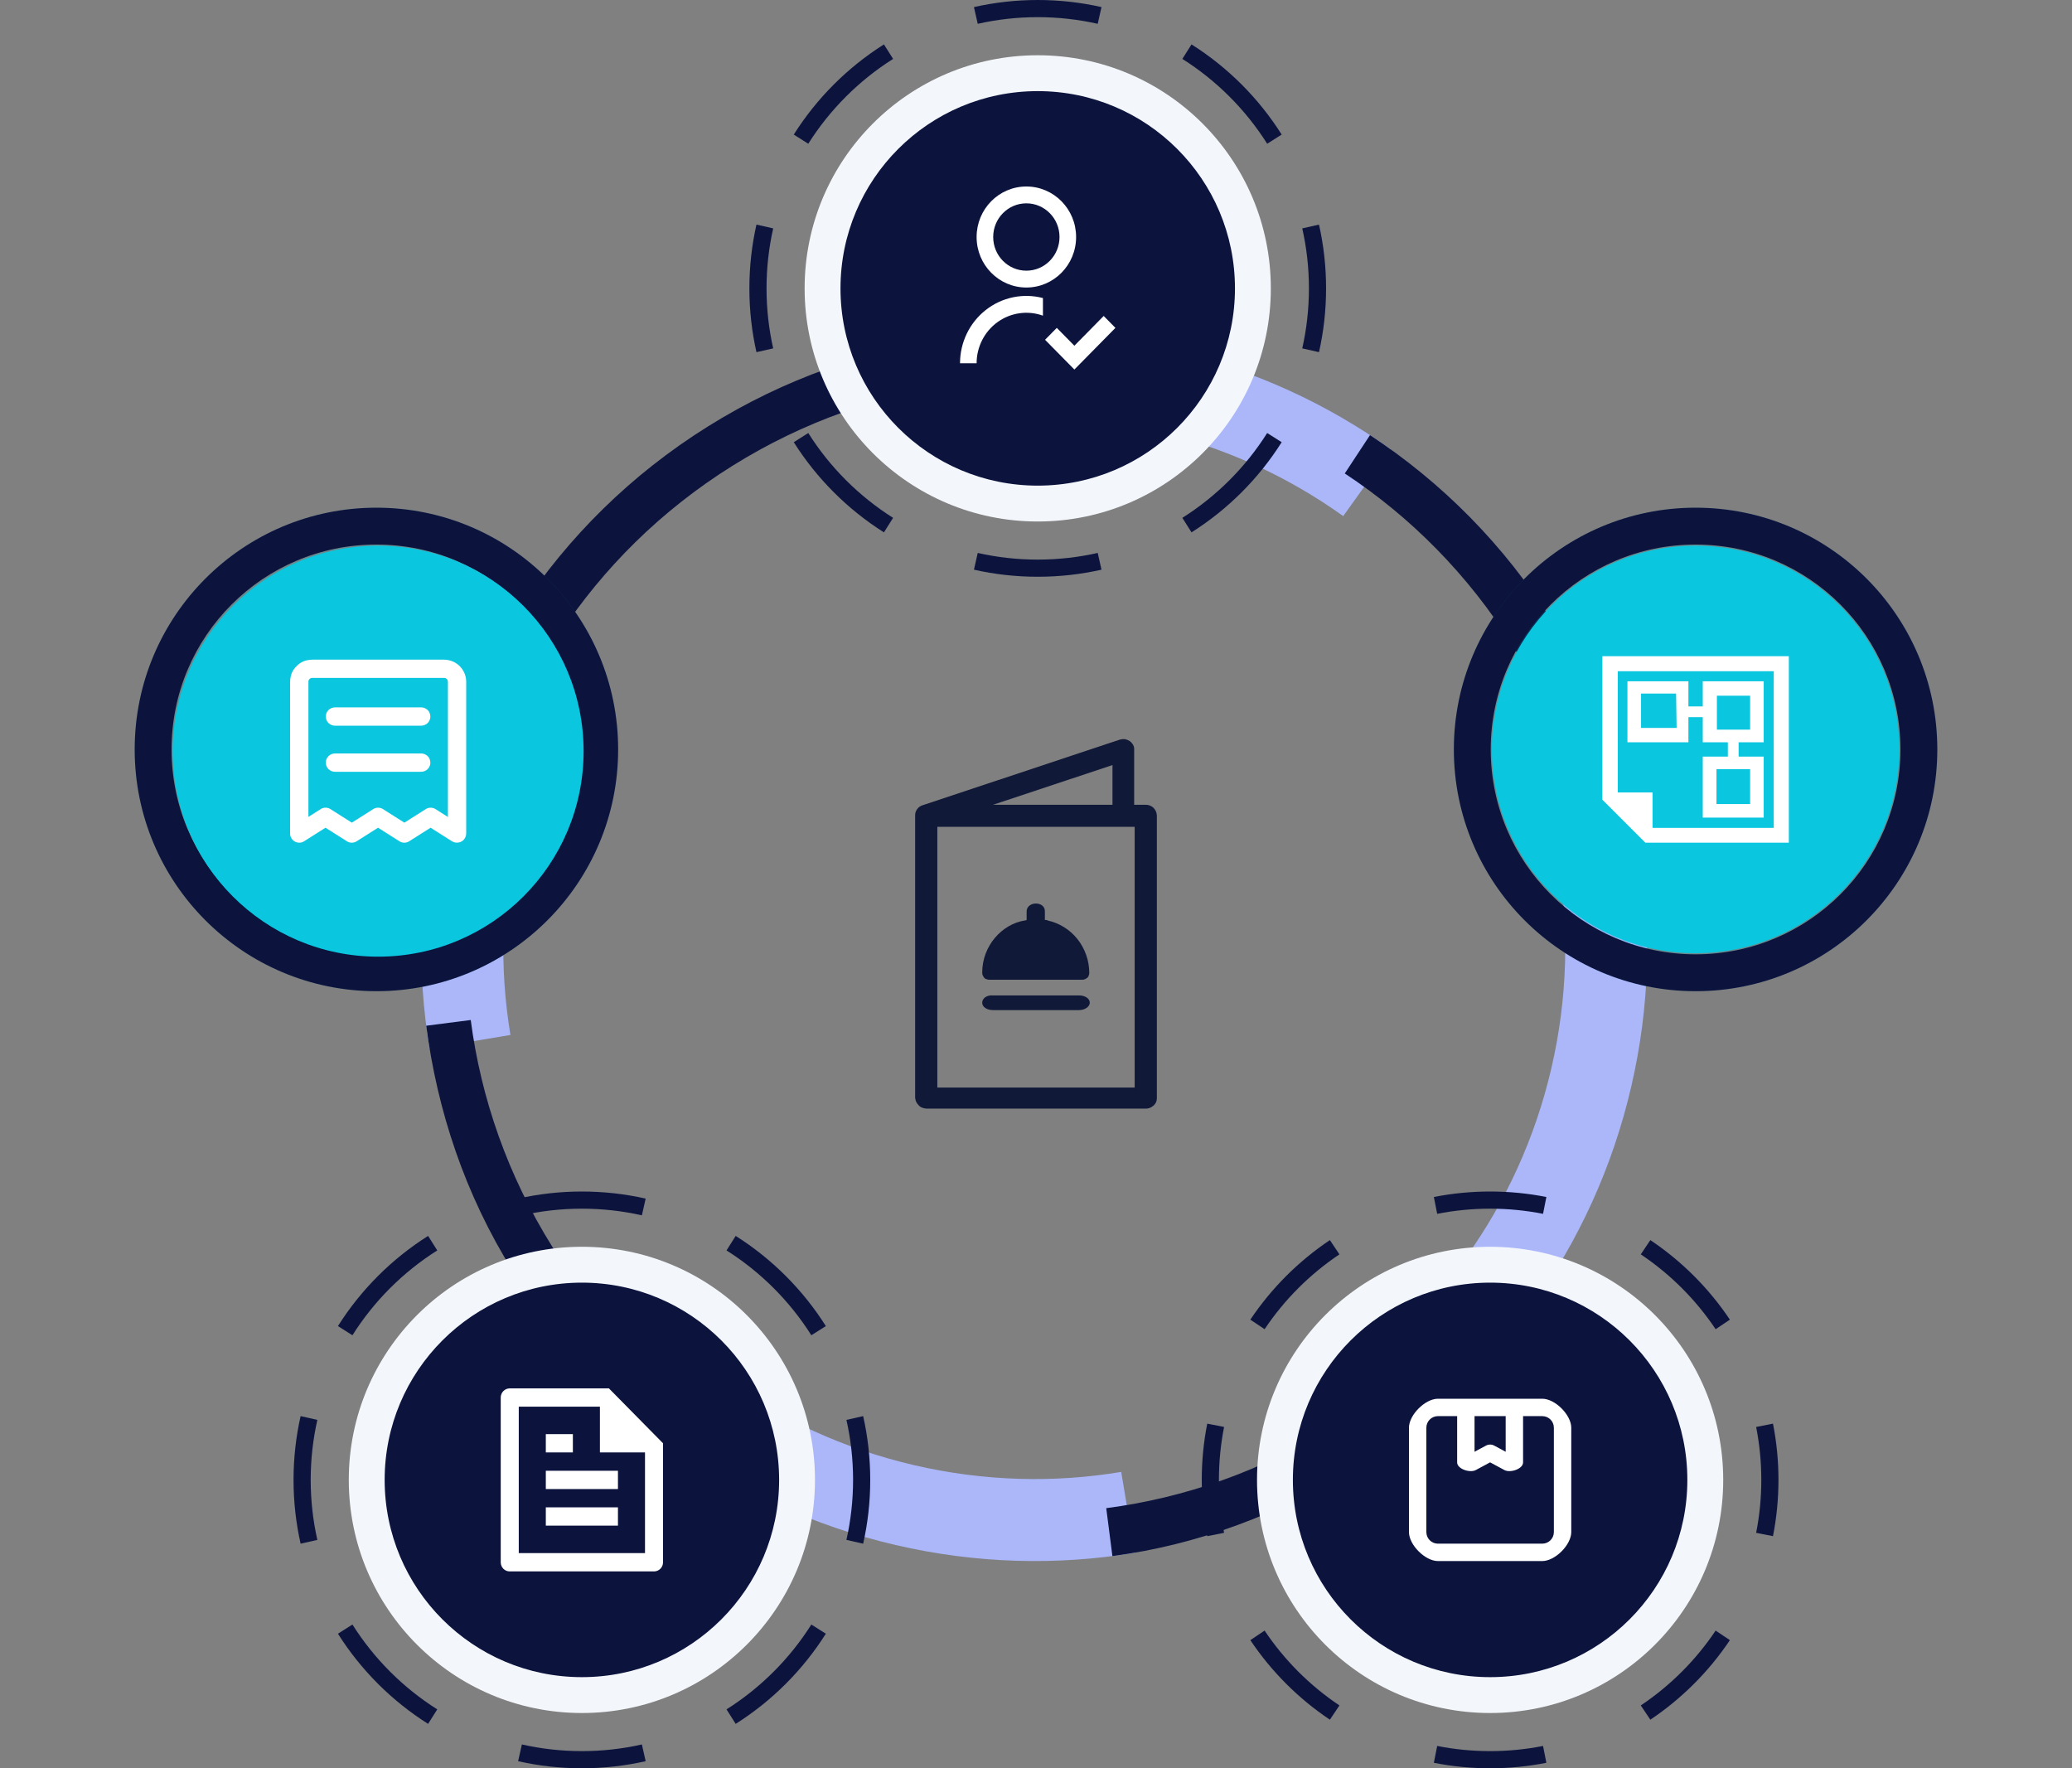 <svg xmlns="http://www.w3.org/2000/svg" width="600" height="512" viewBox="0 0 600 512" fill="none">
<rect x="0" y="0" width="600" height="512" fill="#808080" stroke="none"/>
<g id="eRestaurant-anim">
<g id="Group 7655">
<path id="Ellipse 103 (Stroke)" fill-rule="evenodd" clip-rule="evenodd" d="M388.962 149.433C373.007 138.011 354.586 129.473 334.283 124.757C313.979 120.041 293.681 119.586 274.325 122.806L270.429 99.391C292.809 95.668 316.257 96.202 339.653 101.636C363.049 107.07 384.332 116.925 402.78 130.132L388.962 149.433ZM171.228 188.235L155.138 171.221C141.932 189.668 132.076 210.951 126.642 234.347C121.208 257.743 120.664 281.199 124.387 303.579L147.813 299.676C144.592 280.319 145.048 260.021 149.763 239.718C154.479 219.414 159.806 204.19 171.228 188.235ZM210.044 399.562C225.999 410.984 244.42 419.522 264.724 424.238C285.027 428.954 305.325 429.409 324.681 426.189L328.581 449.612C306.201 453.336 282.749 452.793 259.353 447.359C235.957 441.925 214.674 432.07 196.227 418.863L210.044 399.562ZM424.567 363.957L443.868 377.774C457.075 359.327 466.93 338.044 472.364 314.648C477.798 291.252 478.333 267.803 474.609 245.423L451.194 249.319C454.414 268.675 453.959 288.974 449.243 309.277C444.527 329.581 435.99 348.002 424.567 363.957Z" fill="#ABB7F9"/>
</g>
<path id="Ellipse 102 (Stroke)" fill-rule="evenodd" clip-rule="evenodd" d="M475 250.922L461.686 252.66C458.735 230.045 450.993 207.676 438.086 187.035C425.18 166.393 408.454 149.643 389.414 137.088L396.723 125.98C417.339 139.576 435.522 157.608 449.471 179.916C463.419 202.225 471.804 226.434 475 250.922ZM275.922 98L277.66 111.314C255.045 114.265 232.676 122.007 212.035 134.914C191.393 147.82 174.638 164.54 162.083 183.58L150.874 176.188C164.469 155.572 182.608 137.478 204.916 123.529C227.224 109.581 251.434 101.196 275.922 98ZM123.422 296.996C126.618 321.484 134.581 345.775 148.529 368.084C162.477 390.392 180.572 408.531 201.188 422.126L208.58 410.917C189.54 398.362 172.82 381.607 159.914 360.965C147.007 340.324 139.265 317.955 136.314 295.34L123.422 296.996ZM322.125 450.559L320.34 436.686C342.955 433.735 365.324 425.993 385.965 413.086C406.607 400.18 423.362 383.46 435.917 364.42L447.126 371.812C433.531 392.428 415.392 410.522 393.084 424.471C370.775 438.419 346.613 447.363 322.125 450.559Z" fill="#0C143E"/>
<path id="Vector" d="M331.712 233.019C332.556 232.996 333.377 233.301 333.997 233.87C334.611 234.472 334.969 235.285 334.997 236.14V317.877C335.016 318.306 334.935 318.733 334.762 319.126C334.588 319.52 334.327 319.869 333.997 320.147C333.377 320.716 332.556 321.021 331.712 320.999H268.288C267.847 320.972 267.413 320.876 267.003 320.715C266.616 320.562 266.273 320.318 266.003 320.004C265.718 319.708 265.478 319.373 265.288 319.01C265.143 318.646 265.047 318.264 265.003 317.875V236.143C264.972 235.481 265.174 234.828 265.575 234.298C265.957 233.757 266.51 233.357 267.146 233.163L324.287 214.148C324.753 214.031 325.233 213.983 325.713 214.005C326.22 214.108 326.703 214.3 327.14 214.573C327.546 214.882 327.885 215.268 328.139 215.708C328.37 216.145 328.469 216.638 328.424 217.129V233.023L331.712 233.019ZM287.572 233.019H322.145V221.525L287.572 233.019ZM328.571 239.404H271.43V314.896H328.571V239.404ZM297.287 263.952V266.364C297.287 266.364 297.572 266.364 296.858 266.506C290.145 267.5 284.43 273.885 284.43 281.548C284.408 281.839 284.457 282.131 284.573 282.399C284.683 282.653 284.828 282.892 285.002 283.109C285.182 283.33 285.435 283.48 285.716 283.534C285.986 283.649 286.28 283.698 286.573 283.676H313.286C313.579 283.698 313.873 283.65 314.143 283.535C314.399 283.425 314.639 283.282 314.856 283.109C315.079 282.93 315.231 282.679 315.285 282.399C315.401 282.131 315.45 281.839 315.427 281.548C315.381 278.047 314.177 274.657 312 271.899C309.813 269.155 306.733 267.249 303.285 266.507C303.427 266.507 303.285 266.365 302.571 266.365V263.953C302.711 260.832 297.284 260.832 297.284 263.953L297.287 263.952ZM284.429 290.346C284.429 291.623 285.856 292.474 287.572 292.474H312.428C314.143 292.474 315.572 291.481 315.572 290.346C315.572 289.069 314.145 288.218 312.428 288.218H287.572C285.712 288.072 284.426 289.073 284.426 290.346H284.429Z" fill="#111938"/>
<g id="Rotate 2">
<path id="Stroke rotate (Stroke)" fill-rule="evenodd" clip-rule="evenodd" d="M245.101 445.873C246.364 440.285 247.03 434.47 247.03 428.5C247.03 422.53 246.364 416.715 245.101 411.127L249.95 410.032C251.292 415.977 252 422.159 252 428.5C252 434.841 251.292 441.023 249.95 446.968L245.101 445.873ZM234.942 386.62L239.145 383.966C232.496 373.44 223.56 364.504 213.034 357.855L210.38 362.058C220.282 368.312 228.688 376.718 234.942 386.62ZM185.873 351.899L186.968 347.05C181.023 345.708 174.841 345 168.5 345C162.159 345 155.977 345.708 150.032 347.05L151.127 351.899C156.715 350.636 162.53 349.97 168.5 349.97C174.47 349.97 180.285 350.636 185.873 351.899ZM126.62 362.058L123.966 357.855C113.44 364.504 104.504 373.44 97.856 383.966L102.058 386.62C108.312 376.718 116.718 368.312 126.62 362.058ZM91.898 411.127C90.636 416.715 89.97 422.53 89.97 428.5C89.97 434.47 90.636 440.285 91.898 445.873L87.05 446.968C85.708 441.023 85 434.841 85 428.5C85 422.159 85.708 415.977 87.05 410.032L91.898 411.127ZM102.058 470.38L97.856 473.034C104.504 483.56 113.44 492.496 123.966 499.145L126.62 494.942C116.718 488.688 108.312 480.282 102.058 470.38ZM151.127 505.101L150.032 509.95C155.977 511.292 162.159 512 168.5 512C174.841 512 181.023 511.292 186.968 509.95L185.873 505.101C180.285 506.364 174.47 507.03 168.5 507.03C162.53 507.03 156.715 506.364 151.127 505.101ZM210.38 494.942L213.034 499.145C223.56 492.496 232.496 483.56 239.145 473.034L234.942 470.38C228.688 480.282 220.282 488.688 210.38 494.942Z" fill="#0C143E">
<!-- 
===================================================================================
=====================================================      ANIMATION ELEMENT  
===================================================================================
 -->
<animateTransform attributeName="transform" attributeType="XML" type="rotate" from="0 168 428" to="360 168 428" dur="16s" repeatCount="indefinite"/>
</path>
  
<path id="Ellipse  base" d="M226 428.5C226 460.256 200.256 486 168.5 486C136.744 486 111 460.256 111 428.5C111 396.744 136.744 371 168.5 371C200.256 371 226 396.744 226 428.5Z" fill="#0C143E"/>
<path id="Ellipse  base (Stroke)" fill-rule="evenodd" clip-rule="evenodd" d="M236 428.5C236 465.779 205.779 496 168.5 496C131.221 496 101 465.779 101 428.5C101 391.221 131.221 361 168.5 361C205.779 361 236 391.221 236 428.5ZM168.5 485.615C200.044 485.615 225.615 460.044 225.615 428.5C225.615 396.956 200.044 371.385 168.5 371.385C136.956 371.385 111.385 396.956 111.385 428.5C111.385 460.044 136.956 485.615 168.5 485.615Z" fill="#F3F6FB"/>
<path id="Vector_2" d="M192 417.9V452.331C192.002 452.679 191.937 453.025 191.808 453.347C191.679 453.669 191.489 453.963 191.248 454.211C191.007 454.459 190.721 454.656 190.405 454.791C190.089 454.927 189.75 454.998 189.407 455H147.593C146.906 455 146.247 454.723 145.76 454.23C145.274 453.737 145.001 453.069 145 452.371V404.629C145 403.206 146.172 402 147.616 402H176.325L192 417.9ZM186.778 420.55H173.722V407.3H150.222V449.7H186.778V420.55ZM158.056 415.25H165.889V420.55H158.056V415.25ZM158.056 425.85H178.944V431.15H158.056V425.85ZM158.056 436.45H178.944V441.75H158.056V436.45Z" fill="white"/>
</g>
<g id="Rotate 3">
<path id="stroke-rotate (Stroke)" fill-rule="evenodd" clip-rule="evenodd" d="M508.535 443.826C509.516 438.869 510.03 433.745 510.03 428.5C510.03 423.256 509.516 418.131 508.535 413.174L513.411 412.21C514.454 417.482 515 422.93 515 428.5C515 434.07 514.454 439.518 513.411 444.791L508.535 443.826ZM496.803 384.868L500.933 382.103C494.838 372.999 487.001 365.162 477.897 359.067L475.132 363.197C483.696 368.931 491.069 376.304 496.803 384.868ZM446.826 351.465L447.791 346.589C442.518 345.546 437.07 345 431.5 345C425.93 345 420.482 345.546 415.209 346.589L416.174 351.465C421.131 350.484 426.255 349.97 431.5 349.97C436.745 349.97 441.869 350.484 446.826 351.465ZM387.868 363.197L385.103 359.067C375.999 365.162 368.162 372.999 362.067 382.103L366.197 384.868C371.931 376.304 379.304 368.931 387.868 363.197ZM354.465 413.174C353.484 418.131 352.97 423.256 352.97 428.5C352.97 433.745 353.484 438.869 354.465 443.826L349.589 444.791C348.546 439.518 348 434.07 348 428.5C348 422.93 348.546 417.482 349.589 412.21L354.465 413.174ZM366.197 472.133L362.067 474.898C368.162 484.001 375.999 491.838 385.103 497.933L387.868 493.803C379.304 488.07 371.931 480.696 366.197 472.133ZM416.174 505.535L415.209 510.411C420.482 511.454 425.93 512 431.5 512C437.07 512 442.518 511.454 447.791 510.411L446.826 505.535C441.869 506.516 436.745 507.03 431.5 507.03C426.255 507.03 421.131 506.516 416.174 505.535ZM475.132 493.803L477.897 497.933C487.001 491.838 494.838 484.001 500.933 474.898L496.803 472.133C491.069 480.696 483.696 488.07 475.132 493.803Z" fill="#0C143E">
<!-- 
===================================================================================
=====================================================      ANIMATION ELEMENT  
===================================================================================
 -->
<animateTransform attributeName="transform" attributeType="XML" type="rotate" from="0 431 428" to="360 431 428" dur="16s" repeatCount="indefinite"/>
</path>
  
<path id="Ellipse  base_2" d="M489 428.5C489 460.256 463.256 486 431.5 486C399.744 486 374 460.256 374 428.5C374 396.744 399.744 371 431.5 371C463.256 371 489 396.744 489 428.5Z" fill="#0C143E"/>
<path id="Union" fill-rule="evenodd" clip-rule="evenodd" d="M446.607 405H416.393C412.685 405 408 409.685 408 413.393V443.607C408 447.315 412.685 452 416.393 452H446.607C450.315 452 455 447.315 455 443.607V413.393C455 409.685 450.315 405 446.607 405ZM413.036 413.393C413.036 411.539 414.539 410.036 416.393 410.036H421.953V423.438C421.953 425.342 425.665 426.557 427.342 425.655L431.498 423.42L435.655 425.655C437.332 426.557 441.044 425.342 441.044 423.438V410.036H446.607C448.461 410.036 449.964 411.539 449.964 413.393V443.607C449.964 445.461 448.461 446.964 446.607 446.964H416.393C414.539 446.964 413.036 445.461 413.036 443.607V413.393ZM436.008 410.036H426.989V420.355L430.306 418.571C431.05 418.171 431.946 418.171 432.691 418.571L436.008 420.355V410.036Z" fill="white"/>
<path id="Ellipse  base (Stroke)_2" fill-rule="evenodd" clip-rule="evenodd" d="M499 428.5C499 465.779 468.779 496 431.5 496C394.221 496 364 465.779 364 428.5C364 391.221 394.221 361 431.5 361C468.779 361 499 391.221 499 428.5ZM431.5 485.615C463.044 485.615 488.615 460.044 488.615 428.5C488.615 396.956 463.044 371.385 431.5 371.385C399.956 371.385 374.385 396.956 374.385 428.5C374.385 460.044 399.956 485.615 431.5 485.615Z" fill="#F3F6FB"/>
</g>
<g id="Rotate 1">
<path id="stroke-rotate (Stroke)_2" fill-rule="evenodd" clip-rule="evenodd" d="M377.101 100.873C378.364 95.285 379.03 89.47 379.03 83.5C379.03 77.53 378.364 71.715 377.101 66.127L381.95 65.032C383.292 70.977 384 77.159 384 83.5C384 89.841 383.292 96.023 381.95 101.968L377.101 100.873ZM366.942 41.62L371.145 38.966C364.496 28.44 355.56 19.504 345.034 12.855L342.38 17.058C352.282 23.312 360.688 31.718 366.942 41.62ZM317.873 6.899L318.968 2.05C313.023 0.708 306.841 0 300.5 0C294.159 0 287.977 0.708 282.032 2.05L283.127 6.899C288.715 5.636 294.53 4.97 300.5 4.97C306.47 4.97 312.285 5.636 317.873 6.899ZM258.62 17.058L255.966 12.855C245.44 19.504 236.504 28.44 229.855 38.966L234.058 41.62C240.312 31.718 248.718 23.312 258.62 17.058ZM223.899 66.127C222.636 71.715 221.97 77.53 221.97 83.5C221.97 89.47 222.636 95.285 223.899 100.873L219.05 101.968C217.708 96.023 217 89.841 217 83.5C217 77.159 217.708 70.977 219.05 65.032L223.899 66.127ZM234.058 125.38L229.855 128.034C236.504 138.56 245.44 147.496 255.966 154.145L258.62 149.942C248.718 143.688 240.312 135.282 234.058 125.38ZM283.127 160.101L282.032 164.95C287.977 166.292 294.159 167 300.5 167C306.841 167 313.023 166.292 318.968 164.95L317.873 160.101C312.285 161.364 306.47 162.03 300.5 162.03C294.53 162.03 288.715 161.364 283.127 160.101ZM342.38 149.942L345.034 154.145C355.56 147.496 364.496 138.56 371.145 128.034L366.942 125.38C360.688 135.282 352.282 143.688 342.38 149.942Z" fill="#0C143E">
<!-- 
===================================================================================
=====================================================      ANIMATION ELEMENT  
===================================================================================
 -->
<animateTransform attributeName="transform" attributeType="XML" type="rotate" from="0 300 82" to="360 300 82" dur="16s" repeatCount="indefinite"/>
</path>
  
<path id="Ellipse base" d="M358 83.5C358 115.256 332.256 141 300.5 141C268.744 141 243 115.256 243 83.5C243 51.744 268.744 26 300.5 26C332.256 26 358 51.744 358 83.5Z" fill="#0C143E"/>
<path id="Ellipse base (Stroke)" fill-rule="evenodd" clip-rule="evenodd" d="M368 83.5C368 120.779 337.779 151 300.5 151C263.221 151 233 120.779 233 83.5C233 46.221 263.221 16 300.5 16C337.779 16 368 46.221 368 83.5ZM300.5 140.615C332.044 140.615 357.615 115.044 357.615 83.5C357.615 51.956 332.044 26.385 300.5 26.385C268.956 26.385 243.385 51.956 243.385 83.5C243.385 115.044 268.956 140.615 300.5 140.615Z" fill="#F3F6FB"/>
<path id="Vector_3" d="M302.009 86.303V91.397C299.836 90.617 297.51 90.378 295.227 90.7C292.944 91.021 290.771 91.894 288.889 93.245C287.007 94.597 285.472 96.386 284.413 98.465C283.354 100.543 282.801 102.849 282.802 105.189L278 105.186C277.999 102.21 278.67 99.273 279.96 96.6C281.25 93.927 283.126 91.59 285.443 89.766C287.761 87.943 290.459 86.683 293.33 86.082C296.201 85.482 299.17 85.556 302.009 86.3V86.303ZM297.207 83.251C289.248 83.251 282.802 76.706 282.802 68.625C282.802 60.545 289.248 54 297.207 54C305.166 54 311.613 60.545 311.613 68.625C311.613 76.706 305.166 83.251 297.207 83.251ZM297.207 78.376C302.513 78.376 306.811 74.012 306.811 68.625C306.811 63.238 302.513 58.875 297.207 58.875C291.901 58.875 287.604 63.238 287.604 68.625C287.604 74.012 291.901 78.376 297.207 78.376ZM311.116 100.104L319.603 91.487L323 94.934L311.116 107L302.626 98.381L306.023 94.934L311.113 100.104H311.116Z" fill="white"/>
</g>
<g id="Pulse 2">
<circle id="pulse-elipse" cx="491" cy="217" r="70" fill="url(#paint0_radial_385_20)" fill-opacity="0.5">
<!-- 
===================================================================================
=====================================================      ANIMATION ELEMENT  
===================================================================================
 -->
<animate attributeType="XML" attributeName="r" values="70; 110; 110; 70" dur="4s" keyTimes="0;0.5;1;1" calcMode="spline" keySplines="0.3 0.3 0 1; 0 0 0 0; 0.3 0.3 0 1" repeatCount="indefinite"/>

<animate attributeType="XML" attributeName="opacity" values="1; 0; 0; 0" dur="4s" keyTimes="0;0.375;1;1" calcMode="spline" keySplines="0.5 0 0.5 1; 0 0 0 0;0.5 0 0.5 1" repeatCount="indefinite"/>
</circle>


<path id="Base elipse" d="M550 217C550 249.585 523.585 276 491 276C458.415 276 432 249.585 432 217C432 184.415 458.415 158 491 158C523.585 158 550 184.415 550 217Z" fill="#0AC6DF"/>
<path id="Vector_4" d="M464 190V231.538L476.462 244H518V190H464ZM513.635 239.713H478.537V229.461H468.471V194.354H513.635V239.713ZM488.922 214.922V207.653H493.076V214.922H500.344V219.076H493.076V236.729H510.729V219.076H503.461V214.922H510.729V197.268H493.076V204.537H488.922V197.268H471.268V214.922H488.922ZM506.794 232.821H497.049V222.71H506.794V232.821ZM497.17 201.443H506.794V211.264H497.17V201.443ZM475.208 200.823H485.358L485.505 210.767H475.208V200.823Z" fill="white"/>
<path id="Base elipse (Stroke)" fill-rule="evenodd" clip-rule="evenodd" d="M561 217C561 255.66 529.66 287 491 287C452.34 287 421 255.66 421 217C421 178.34 452.34 147 491 147C529.66 147 561 178.34 561 217ZM491 276.322C523.763 276.322 550.322 249.763 550.322 217C550.322 184.237 523.763 157.678 491 157.678C458.237 157.678 431.678 184.237 431.678 217C431.678 249.763 458.237 276.322 491 276.322Z" fill="#0C143E"/>
</g>
<g id="Pulse 1">
<circle id="pulse-elipse_2" cx="109" cy="217" r="70" fill="url(#paint1_radial_385_20)" fill-opacity="0.5">
<!-- 
===================================================================================
=====================================================      ANIMATION ELEMENT  
===================================================================================
 -->
<animate attributeType="XML" attributeName="r" values="70; 110; 110; 70" dur="4s" keyTimes="0;0.5;1;1" calcMode="spline" keySplines="0.3 0.3 0 1; 0 0 0 0; 0.3 0.3 0 1" repeatCount="indefinite"/>

<animate attributeType="XML" attributeName="opacity" values="1; 0; 0; 0" dur="4s" keyTimes="0;0.375;1;1" calcMode="spline" keySplines="0.5 0 0.5 1; 0 0 0 0;0.5 0 0.5 1" repeatCount="indefinite"/>
</circle>


<path id="Base elipse (Stroke)_2" fill-rule="evenodd" clip-rule="evenodd" d="M179 217C179 255.66 147.66 287 109 287C70.34 287 39 255.66 39 217C39 178.34 70.34 147 109 147C147.66 147 179 178.34 179 217ZM109 276.322C141.763 276.322 168.322 249.763 168.322 217C168.322 184.237 141.763 157.678 109 157.678C76.237 157.678 49.678 184.237 49.678 217C49.678 249.763 76.237 276.322 109 276.322Z" fill="#0C143E"/>
<path id="Base elipse_2" d="M169 217.5C169 250.361 142.361 277 109.5 277C76.639 277 50 250.361 50 217.5C50 184.639 76.639 158 109.5 158C142.361 158 169 184.639 169 217.5Z" fill="#0AC6DF"/>
<g id="Vector_5">
<path d="M133.649 239.046C131.424 237.64 129.204 236.229 126.979 234.824C126.667 234.627 126.354 234.426 126.042 234.23C125.268 233.742 124.14 233.742 123.366 234.23C121.141 235.635 118.922 237.046 116.697 238.452C116.384 238.648 116.072 238.85 115.759 239.046H118.434C116.209 237.64 113.99 236.229 111.765 234.824C111.452 234.627 111.14 234.426 110.827 234.23C110.054 233.742 108.925 233.742 108.152 234.23C105.927 235.635 103.707 237.046 101.482 238.452C101.17 238.648 100.857 238.85 100.544 239.046H103.22C100.995 237.64 98.775 236.229 96.55 234.824C96.237 234.627 95.925 234.426 95.612 234.23C94.839 233.742 93.71 233.742 92.937 234.23C90.712 235.635 88.492 237.046 86.267 238.452C85.955 238.648 85.642 238.85 85.33 239.046C86.659 239.81 87.989 240.573 89.314 241.337V197.402C89.314 197.217 89.324 197.031 89.351 196.845C89.319 197.079 89.287 197.317 89.255 197.551C89.303 197.222 89.393 196.904 89.52 196.601C89.43 196.813 89.34 197.026 89.255 197.232C89.388 196.935 89.552 196.66 89.748 196.4C89.61 196.58 89.472 196.755 89.335 196.935C89.52 196.702 89.732 196.49 89.965 196.304C89.785 196.442 89.61 196.58 89.43 196.718C89.69 196.522 89.96 196.357 90.262 196.225C90.05 196.315 89.838 196.405 89.631 196.49C89.939 196.363 90.251 196.272 90.58 196.225C90.347 196.257 90.108 196.288 89.875 196.32C90.347 196.262 90.829 196.283 91.3 196.283H128.595C128.775 196.283 128.961 196.294 129.141 196.32C128.908 196.288 128.669 196.257 128.436 196.225C128.765 196.272 129.083 196.363 129.385 196.49C129.173 196.4 128.961 196.31 128.754 196.225C129.051 196.357 129.326 196.522 129.586 196.718C129.406 196.58 129.231 196.442 129.051 196.304C129.284 196.49 129.496 196.702 129.681 196.935C129.543 196.755 129.406 196.58 129.268 196.4C129.464 196.66 129.628 196.93 129.761 197.232C129.671 197.02 129.581 196.808 129.496 196.601C129.623 196.909 129.713 197.222 129.761 197.551C129.729 197.317 129.697 197.079 129.665 196.845C129.729 197.36 129.702 197.896 129.702 198.415V239.529C129.702 240.107 129.697 240.685 129.702 241.263V241.337C129.702 242.016 129.999 242.732 130.476 243.215C130.937 243.676 131.689 244.021 132.351 243.989C133.035 243.958 133.744 243.735 134.227 243.215C134.703 242.695 135 242.059 135 241.337V197.37C134.989 195.933 134.513 194.596 133.639 193.466C132.399 191.859 130.508 191 128.489 191H90.516C90.045 191 89.573 191.064 89.107 191.138C87.391 191.408 85.981 192.528 85.028 193.891C84.27 194.978 84 196.325 84 197.636V241.343C84 242.276 84.509 243.162 85.314 243.634C86.108 244.101 87.195 244.138 87.989 243.634C90.214 242.228 92.434 240.817 94.659 239.412C94.971 239.216 95.284 239.014 95.596 238.818H92.921C95.146 240.223 97.366 241.634 99.591 243.04C99.903 243.236 100.216 243.438 100.529 243.634C101.302 244.122 102.43 244.122 103.204 243.634C105.429 242.228 107.648 240.817 109.873 239.412C110.186 239.216 110.499 239.014 110.811 238.818H108.136C110.361 240.223 112.581 241.634 114.806 243.04C115.118 243.236 115.431 243.438 115.743 243.634C116.517 244.122 117.645 244.122 118.419 243.634C120.644 242.228 122.863 240.817 125.088 239.412C125.401 239.216 125.713 239.014 126.026 238.818H123.351C125.576 240.223 127.795 241.634 130.02 243.04C130.333 243.236 130.645 243.438 130.958 243.634C131.525 243.995 132.356 244.08 132.998 243.899C133.612 243.729 134.28 243.252 134.581 242.679C135.291 241.369 134.905 239.841 133.649 239.046Z" fill="white"/>
<path d="M96.99 210.122H118.906C119.912 210.122 120.924 210.132 121.931 210.122H121.973C122.651 210.122 123.366 209.825 123.849 209.347C124.309 208.886 124.654 208.133 124.622 207.47C124.59 206.785 124.368 206.075 123.849 205.592C123.329 205.115 122.694 204.818 121.973 204.818H100.057C99.05 204.818 98.039 204.807 97.032 204.818H96.99C96.312 204.818 95.597 205.115 95.114 205.592C94.653 206.053 94.309 206.807 94.341 207.47C94.373 208.154 94.595 208.865 95.114 209.347C95.634 209.819 96.269 210.122 96.99 210.122ZM121.973 218.163H100.057C99.05 218.163 98.039 218.152 97.032 218.163H96.99C96.312 218.163 95.597 218.46 95.114 218.937C94.653 219.399 94.309 220.152 94.341 220.815C94.373 221.499 94.595 222.21 95.114 222.693C95.634 223.17 96.269 223.467 96.99 223.467H118.906C119.912 223.467 120.924 223.478 121.931 223.467H121.973C122.651 223.467 123.366 223.17 123.849 222.693C124.309 222.231 124.654 221.478 124.622 220.815C124.59 220.131 124.368 219.42 123.849 218.937C123.329 218.46 122.694 218.163 121.973 218.163Z" fill="white"/>
</g>
</g>
</g>
<defs>
<radialGradient id="paint0_radial_385_20" cx="0" cy="0" r="1" gradientUnits="userSpaceOnUse" gradientTransform="translate(491 217) rotate(90) scale(70)">
<stop stop-color="#16B3C8" stop-opacity="0.25"/>
<stop offset="1" stop-color="#10ADC1" stop-opacity="0.4"/>
</radialGradient>
<radialGradient id="paint1_radial_385_20" cx="0" cy="0" r="1" gradientUnits="userSpaceOnUse" gradientTransform="translate(109 217) rotate(90) scale(70)">
<stop stop-color="#16B3C8" stop-opacity="0.25"/>
<stop offset="1" stop-color="#10ADC1" stop-opacity="0.4"/>
</radialGradient>
</defs>
</svg>